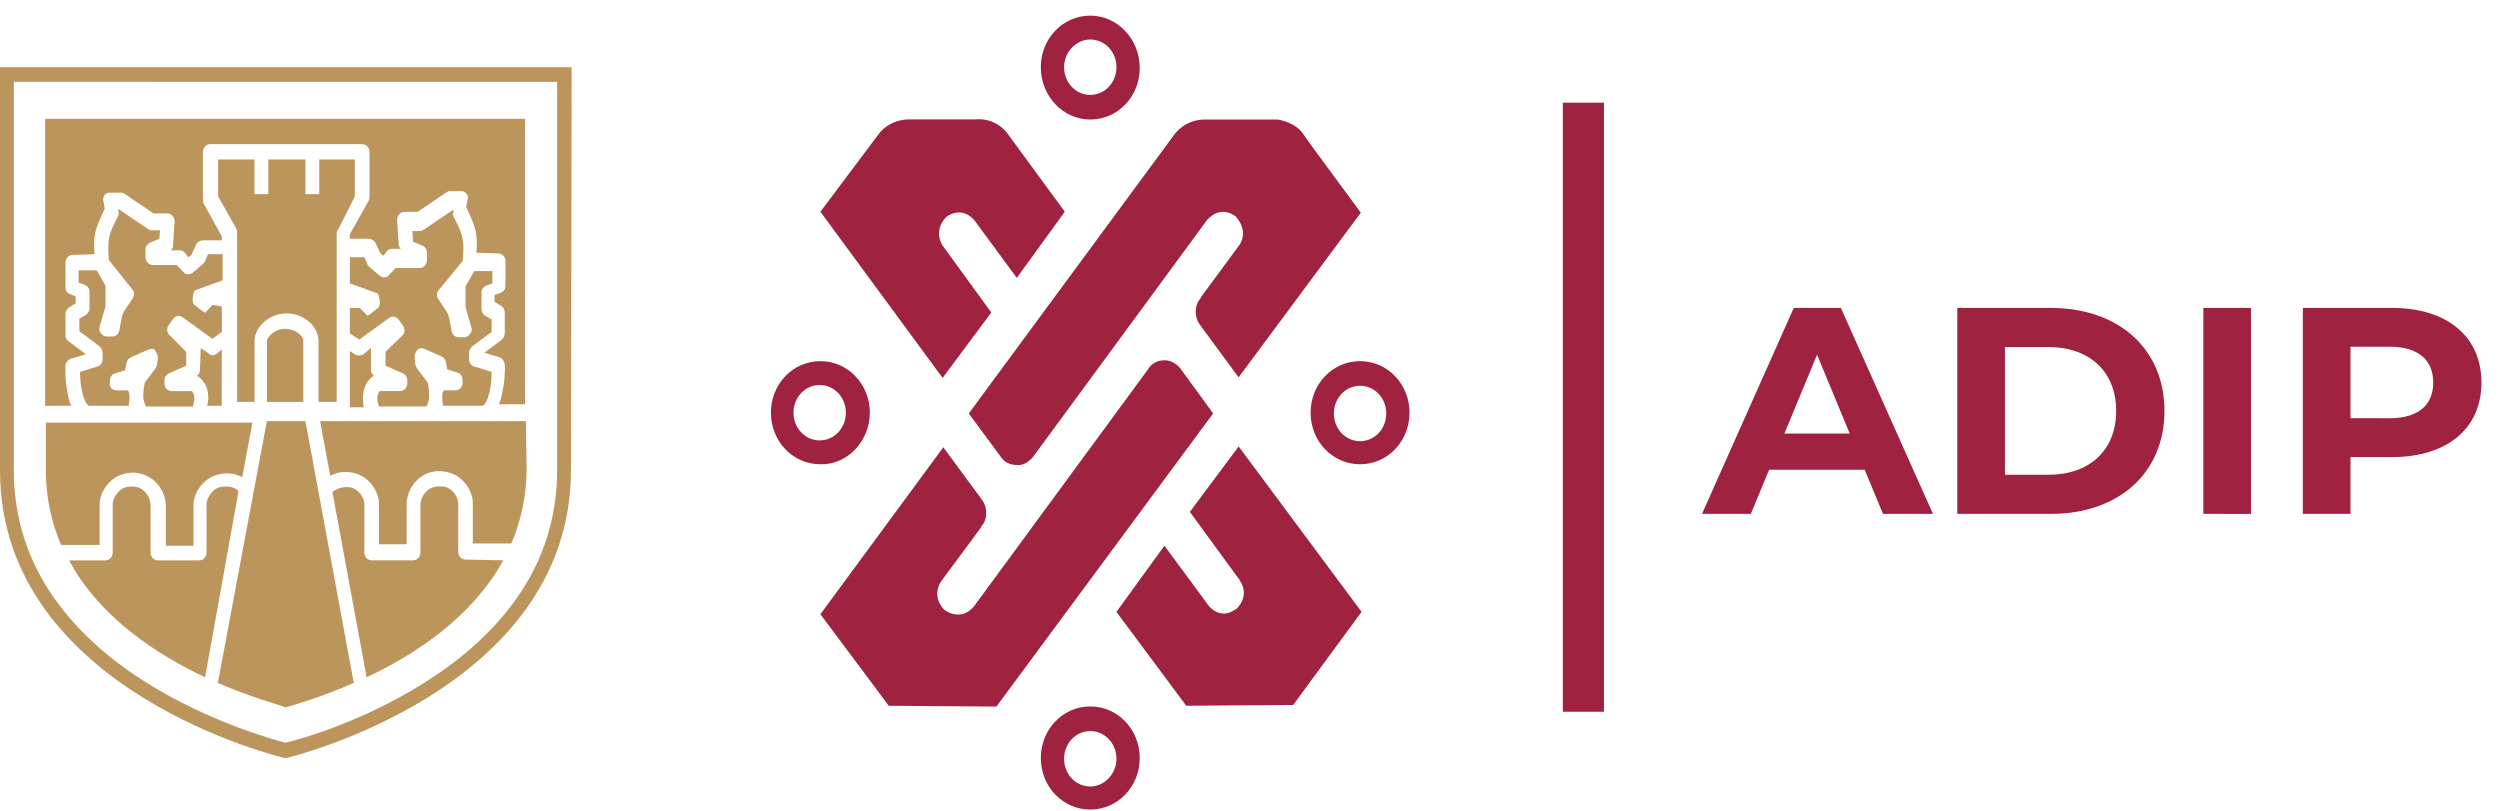 <?xml version="1.0" encoding="UTF-8" standalone="no"?>
<svg
   xmlns:dc="http://purl.org/dc/elements/1.1/"
   xmlns:cc="http://creativecommons.org/ns#"
   xmlns:rdf="http://www.w3.org/1999/02/22-rdf-syntax-ns#"
   xmlns:svg="http://www.w3.org/2000/svg"
   xmlns="http://www.w3.org/2000/svg"
   xmlns:sodipodi="http://sodipodi.sourceforge.net/DTD/sodipodi-0.dtd"
   xmlns:inkscape="http://www.inkscape.org/namespaces/inkscape"
   width="74"
   height="24"
   viewBox="0 0 74 24"
   fill="none"
   version="1.1"
   id="svg46"
   sodipodi:docname="img_header_mb.svg"
   inkscape:version="1.0.1 (3bc2e813f5, 2020-09-07)">
  <style
     id="style877"></style>
  <defs
     id="defs50" />
  <sodipodi:namedview
     pagecolor="#ffffff"
     bordercolor="#666666"
     borderopacity="1"
     objecttolerance="10"
     gridtolerance="10"
     guidetolerance="10"
     inkscape:pageopacity="0"
     inkscape:pageshadow="2"
     inkscape:window-width="1920"
     inkscape:window-height="1017"
     id="namedview48"
     showgrid="false"
     inkscape:zoom="19.763503"
     inkscape:cx="51.652409"
     inkscape:cy="12"
     inkscape:window-x="-8"
     inkscape:window-y="-8"
     inkscape:window-maximized="1"
     inkscape:current-layer="svg46" />
  <path
     d="m 29.602,13.492 c 0.108,0.182 0.28,0.273 0.517,0.273 0.301,0.023 0.517,-0.319 0.517,-0.319 l 5.102,-6.946 c 0.431,-0.455 0.84,-0.091 0.84,-0.091 0.409,0.455 0.108,0.843 0.108,0.843 l -1.141,1.549 v 0.023 c -0.108,0.114 -0.151,0.251 -0.151,0.41 0,0.137 0.043,0.273 0.129,0.387 L 36.663,11.169 40.28,6.295 38.837,4.336 38.579,3.972 C 38.342,3.608 37.825,3.539 37.825,3.539 H 35.651 c -0.581,0 -0.883,0.433 -0.883,0.433 L 28.676,12.239 Z"
     fill="#9f2241"
     id="path2" />
  <path
     d="M 29.343,9.25 27.901,7.269 C 27.6,6.768 28.03,6.404 28.03,6.404 28.568,6.062 28.891,6.586 28.891,6.586 L 30.097,8.226 31.518,6.267 29.882,4.035 C 29.494,3.443 28.891,3.534 28.891,3.534 h -1.959 c -0.624,0 -0.904,0.41 -0.904,0.41 l -1.744,2.323 3.617,4.919 z"
     fill="#9f2241"
     id="path4" />
  <path
     d="m 34.962,10.938 c 0,0 -0.172,-0.273 -0.495,-0.273 -0.344,0 -0.474,0.251 -0.474,0.251 l -5.167,7.037 c -0.409,0.478 -0.883,0.091 -0.883,0.091 -0.409,-0.456 -0.065,-0.865 -0.065,-0.865 l 1.163,-1.571 v -0.023 c 0.108,-0.114 0.151,-0.251 0.151,-0.41 0,-0.137 -0.043,-0.273 -0.129,-0.387 l -1.141,-1.549 -3.638,4.942 2.024,2.71 3.186,0.023 6.415,-8.677 z"
     fill="#9f2241"
     id="path6" />
  <path
     d="m 35.22,15.152 1.464,2.004 c 0.344,0.501 -0.086,0.865 -0.086,0.865 -0.56,0.41 -0.904,-0.205 -0.904,-0.205 l -1.227,-1.663 -1.421,1.959 2.067,2.778 3.165,-0.023 2.024,-2.756 -3.638,-4.896 z"
     fill="#9f2241"
     id="path8" />
  <path
     d="m 40.258,13.059 c -0.431,0 -0.775,-0.364 -0.775,-0.82 0,-0.456 0.344,-0.82 0.775,-0.82 0.431,0 0.775,0.364 0.775,0.82 0,0.456 -0.344,0.82 -0.775,0.82 z m 0,-2.369 c -0.818,0 -1.464,0.683 -1.464,1.526 0,0.843 0.646,1.526 1.464,1.526 0.818,0 1.464,-0.683 1.464,-1.526 0,-0.843 -0.646,-1.526 -1.464,-1.526 z"
     fill="#9f2241"
     id="path10" />
  <path
     d="m 32.272,1.169 c 0.43,0 0.775,0.364 0.775,0.82 0,0.455 -0.344,0.82 -0.775,0.82 -0.431,0 -0.775,-0.364 -0.775,-0.82 0,-0.455 0.366,-0.82 0.775,-0.82 z m 0,2.369 c 0.818,0 1.464,-0.683 1.464,-1.526 0,-0.843 -0.646,-1.549 -1.464,-1.549 -0.818,0 -1.464,0.683 -1.464,1.526 0,0.843 0.646,1.549 1.464,1.549 z"
     fill="#9f2241"
     id="path12" />
  <path
     d="m 23.487,12.216 c 0,-0.455 0.344,-0.82 0.775,-0.82 0.431,0 0.775,0.364 0.775,0.82 0,0.456 -0.344,0.82 -0.775,0.82 -0.43,0 -0.775,-0.364 -0.775,-0.82 z m 2.26,0 c 0,-0.843 -0.646,-1.526 -1.464,-1.526 -0.818,0 -1.464,0.683 -1.464,1.526 0,0.843 0.646,1.526 1.464,1.526 0.796,0.023 1.464,-0.683 1.464,-1.526 z"
     fill="#9f2241"
     id="path14" />
  <path
     d="m 32.272,23.28 c -0.431,0 -0.775,-0.364 -0.775,-0.82 0,-0.456 0.344,-0.82 0.775,-0.82 0.43,0 0.775,0.364 0.775,0.82 0,0.433 -0.344,0.82 -0.775,0.82 z m 0,-2.369 c -0.818,0 -1.464,0.683 -1.464,1.526 0,0.843 0.646,1.526 1.464,1.526 0.818,0 1.464,-0.683 1.464,-1.526 0,-0.843 -0.646,-1.526 -1.464,-1.526 z"
     fill="#9f2241"
     id="path16" />
  <path
     d="M 16.921,1.99 H 0 V 13.923 c 0,6.559 8.439,8.518 8.439,8.518 h 0.022 c 0,0 8.439,-1.981 8.439,-8.518 z m -0.43,0.433 V 13.923 c 0,1.389 -0.409,2.687 -1.227,3.826 -0.667,0.934 -1.593,1.776 -2.777,2.505 -1.787,1.116 -3.617,1.64 -4.047,1.731 C 8.03,21.871 6.222,21.37 4.413,20.255 3.229,19.526 2.304,18.683 1.636,17.749 0.818,16.611 0.409,15.312 0.409,13.923 V 2.422 Z"
     fill="#bc955c"
     id="path18" />
  <path
     d="M 10.504,5.814 V 4.721 H 9.45 V 5.746 H 9.04 V 4.721 H 7.942 V 5.746 H 7.533 V 4.721 H 6.457 V 5.814 L 6.995,6.771 C 7.017,6.816 7.017,6.839 7.017,6.885 V 11.895 h 0.517 v -1.799 c 0,-0.433 0.452,-0.82 0.947,-0.82 0.517,0 0.947,0.387 0.947,0.82 v 1.799 h 0.538 v -1.89 c 0,-0.023 0,-0.023 0,-0.023 V 9.048 9.025 8.342 8.046 6.907 c 0,-0.046 0.022,-0.068 0.043,-0.114 z"
     fill="#bc955c"
     id="path20" />
  <path
     d="M 6.565,12.01 V 10.347 L 6.393,10.484 C 6.328,10.53 6.242,10.53 6.177,10.461 L 5.941,10.302 c 0,0.023 0,0.023 0,0.023 l -0.022,0.638 c 0,0.068 -0.043,0.137 -0.086,0.159 0.022,0.023 0.043,0.023 0.065,0.046 0.28,0.228 0.301,0.569 0.237,0.843 z"
     fill="#bc955c"
     id="path22" />
  <path
     d="m 8.44,9.734 c -0.323,0 -0.538,0.251 -0.538,0.364 v 1.799 H 8.978 V 10.098 C 8.999,9.961 8.763,9.734 8.44,9.734 Z"
     fill="#bc955c"
     id="path24" />
  <path
     d="M 2.11,12.01 C 2.045,11.874 2.002,11.714 1.981,11.509 1.916,11.145 1.938,10.849 1.938,10.826 c 0,-0.091 0.065,-0.159 0.151,-0.205 L 2.541,10.485 2.024,10.097 C 1.959,10.052 1.938,9.983 1.938,9.915 v -0.615 c 0,-0.091 0.043,-0.159 0.108,-0.205 L 2.239,8.981 V 8.776 L 2.088,8.708 C 2.002,8.685 1.938,8.617 1.938,8.503 V 7.774 c 0,-0.114 0.086,-0.228 0.215,-0.228 L 2.799,7.524 C 2.777,7.342 2.777,7.091 2.82,6.886 2.885,6.613 3.036,6.317 3.1,6.18 L 3.057,5.93 C 3.036,5.861 3.079,5.816 3.1,5.77 3.143,5.725 3.186,5.702 3.251,5.702 h 0.344 c 0.043,0 0.086,0.023 0.108,0.046 l 0.84,0.569 h 0.409 c 0.065,0 0.108,0.023 0.151,0.068 0.043,0.046 0.065,0.091 0.065,0.159 L 5.124,7.251 c 0,0.068 -0.022,0.114 -0.065,0.159 h 0.258 c 0.065,0 0.108,0.023 0.151,0.068 L 5.576,7.615 5.662,7.547 5.813,7.228 C 5.856,7.159 5.921,7.114 6.007,7.114 H 6.566 V 7 L 6.028,6.021 C 6.007,5.975 6.007,5.952 6.007,5.907 V 4.495 c 0,-0.114 0.086,-0.228 0.215,-0.228 h 1.292 0.409 1.098 0.431 1.27 c 0.108,0 0.215,0.091 0.215,0.228 v 1.366 c 0,0.046 -0.021,0.068 -0.043,0.114 l -0.538,0.957 v 0.137 h 0.56 c 0.086,0 0.151,0.046 0.194,0.114 l 0.151,0.319 0.086,0.068 0.108,-0.137 c 0.043,-0.046 0.086,-0.068 0.151,-0.068 h 0.258 C 11.819,7.319 11.798,7.273 11.798,7.205 l -0.043,-0.706 c 0,-0.068 0.021,-0.114 0.065,-0.159 0.043,-0.046 0.086,-0.068 0.151,-0.068 h 0.388 l 0.84,-0.569 c 0.043,-0.023 0.065,-0.046 0.108,-0.046 h 0.344 c 0.065,0 0.108,0.023 0.151,0.068 0.043,0.046 0.065,0.114 0.043,0.159 L 13.8,6.135 c 0.065,0.137 0.215,0.433 0.28,0.706 0.043,0.205 0.043,0.455 0.021,0.638 l 0.646,0.023 c 0.108,0 0.215,0.091 0.215,0.228 v 0.729 c 0,0.091 -0.043,0.159 -0.129,0.205 l -0.194,0.068 v 0.205 l 0.194,0.114 c 0.065,0.046 0.108,0.114 0.108,0.205 v 0.615 c 0,0.068 -0.043,0.137 -0.086,0.182 l -0.517,0.387 0.452,0.137 c 0.086,0.023 0.129,0.114 0.151,0.205 0,0.023 0.021,0.319 -0.043,0.683 -0.043,0.205 -0.065,0.364 -0.129,0.501 h 0.753 0.021 V 3.516 H 1.335 v 8.495 z"
     fill="#bc955c"
     id="path26" />
  <path
     d="m 11.001,11.167 c 0.022,-0.023 0.043,-0.023 0.065,-0.046 -0.043,-0.045 -0.086,-0.091 -0.086,-0.159 v -0.638 c 0,-0.023 0,-0.023 0,-0.023 l -0.215,0.182 c -0.065,0.046 -0.151,0.046 -0.237,0.023 l -0.172,-0.114 v 1.663 h 0.409 c -0.043,-0.319 -0.043,-0.638 0.237,-0.888 z"
     fill="#bc955c"
     id="path28" />
  <path
     d="m 13.778,16.563 c -0.108,0 -0.215,-0.091 -0.215,-0.228 v -1.435 c 0,-0.114 -0.065,-0.251 -0.151,-0.342 -0.086,-0.091 -0.215,-0.182 -0.43,-0.159 -0.323,0 -0.517,0.273 -0.538,0.524 v 1.435 c 0,0.068 -0.021,0.114 -0.065,0.159 -0.043,0.045 -0.086,0.068 -0.151,0.068 h -1.227 c -0.108,0 -0.215,-0.091 -0.215,-0.228 v -1.435 c 0,-0.114 -0.065,-0.251 -0.151,-0.342 -0.086,-0.091 -0.215,-0.182 -0.43,-0.159 -0.129,0 -0.258,0.068 -0.366,0.137 l 1.012,5.489 c 1.421,-0.66 3.122,-1.776 4.047,-3.462 z"
     fill="#bc955c"
     id="path30" />
  <path
     d="M 10.462,20.164 9.041,12.466 H 7.9 l -1.442,7.698 c 0,0.023 0,0.023 -0.022,0.045 0.99,0.433 1.787,0.638 2.024,0.729 0.237,-0.068 1.033,-0.296 2.024,-0.729 0,-0.023 0,-0.023 -0.021,-0.045 z"
     fill="#bc955c"
     id="path32" />
  <path
     d="M 7.061,14.537 C 6.975,14.445 6.846,14.4 6.695,14.4 H 6.674 c -0.215,0 -0.344,0.091 -0.409,0.182 -0.086,0.091 -0.151,0.228 -0.151,0.342 v 1.435 c 0,0.114 -0.086,0.228 -0.215,0.228 H 4.671 c -0.065,0 -0.108,-0.023 -0.151,-0.068 C 4.478,16.472 4.456,16.427 4.456,16.358 V 14.924 C 4.435,14.673 4.241,14.4 3.918,14.4 H 3.896 c -0.215,0 -0.344,0.091 -0.409,0.182 -0.086,0.091 -0.151,0.228 -0.151,0.342 v 1.435 c 0,0.114 -0.086,0.228 -0.215,0.228 H 2.045 c 0.904,1.685 2.583,2.778 4.026,3.462 z"
     fill="#bc955c"
     id="path34" />
  <path
     d="M 15.566,12.466 H 9.474 l 0.301,1.617 c 0.129,-0.068 0.28,-0.114 0.431,-0.114 0.28,0 0.538,0.091 0.732,0.296 0.172,0.182 0.28,0.433 0.28,0.638 v 1.207 h 0.818 v -1.207 c 0,-0.023 0,-0.023 0,-0.023 0.043,-0.524 0.452,-0.934 0.947,-0.934 0.28,0 0.538,0.091 0.732,0.296 0.172,0.182 0.28,0.433 0.28,0.638 v 1.207 h 1.141 c 0.28,-0.66 0.452,-1.389 0.452,-2.232 z"
     fill="#bc955c"
     id="path36" />
  <path
     d="m 2.95,16.13 v -1.207 c 0,-0.228 0.108,-0.456 0.28,-0.638 0.194,-0.205 0.452,-0.296 0.732,-0.296 0.495,0.023 0.904,0.41 0.947,0.934 0,0.023 0,0.023 0,0.023 v 1.207 h 0.818 v -1.207 c 0,-0.228 0.108,-0.456 0.28,-0.638 0.194,-0.205 0.452,-0.296 0.732,-0.296 0.151,0 0.301,0.045 0.431,0.114 l 0.301,-1.617 h -6.114 v 1.389 c 0,0.843 0.172,1.594 0.452,2.232 z"
     fill="#bc955c"
     id="path38" />
  <path
     d="m 3.446,11.555 h 0.344 c 0.022,0.046 0.043,0.091 0.043,0.137 0,0.023 0,0.068 0,0.091 0,0.068 -0.022,0.159 -0.022,0.228 H 2.628 C 2.455,11.896 2.369,11.395 2.369,11.008 l 0.517,-0.159 c 0.086,-0.023 0.151,-0.114 0.151,-0.205 v -0.205 c 0,-0.068 -0.043,-0.137 -0.086,-0.182 L 2.348,9.801 V 9.437 L 2.541,9.323 C 2.606,9.277 2.649,9.209 2.649,9.118 V 8.639 C 2.649,8.548 2.606,8.48 2.52,8.434 L 2.326,8.366 V 8.002 h 0.538 l 0.258,0.455 v 0.615 L 2.95,9.664 C 2.929,9.733 2.929,9.801 2.994,9.869 3.037,9.938 3.101,9.96 3.166,9.96 h 0.151 c 0.108,0 0.194,-0.068 0.215,-0.182 C 3.553,9.687 3.596,9.391 3.639,9.277 3.682,9.186 3.833,8.981 3.919,8.844 c 0.065,-0.091 0.065,-0.205 0,-0.273 L 3.23,7.706 C 3.209,7.569 3.187,7.273 3.23,7.045 3.273,6.795 3.446,6.499 3.489,6.408 3.51,6.362 3.532,6.317 3.51,6.271 L 3.489,6.203 H 3.532 L 4.371,6.772 C 4.414,6.795 4.436,6.818 4.479,6.818 H 4.737 L 4.716,7.068 4.436,7.182 C 4.371,7.227 4.307,7.296 4.307,7.387 v 0.228 c 0,0.114 0.086,0.228 0.215,0.228 h 0.71 l 0.194,0.205 c 0.065,0.091 0.194,0.091 0.28,0.023 0,0 0.323,-0.273 0.344,-0.296 L 6.158,7.524 h 0.431 v 0.501 0.273 c 0,0 -0.753,0.273 -0.818,0.296 -0.043,0.023 -0.086,0.273 -0.065,0.319 0.022,0.068 0,0.091 0.086,0.137 0,0 0.215,0.182 0.28,0.205 L 6.287,9.027 6.567,9.072 V 9.824 L 6.287,10.029 5.405,9.391 C 5.319,9.323 5.189,9.345 5.125,9.437 L 4.996,9.619 C 4.931,9.71 4.931,9.846 5.017,9.915 l 0.495,0.501 v 0.41 L 4.996,11.053 C 4.91,11.099 4.867,11.167 4.867,11.258 v 0.091 c 0,0.114 0.086,0.228 0.215,0.228 h 0.603 c 0.108,0.137 0.065,0.319 0.022,0.456 H 4.328 C 4.285,11.987 4.264,11.896 4.242,11.782 c 0,-0.023 0,-0.068 0,-0.091 0,-0.137 0.022,-0.273 0.043,-0.364 L 4.608,10.894 C 4.63,10.848 4.651,10.803 4.651,10.78 l 0.022,-0.205 c 0,-0.068 -0.043,-0.137 -0.086,-0.205 C 4.544,10.302 4.457,10.325 4.393,10.348 L 3.876,10.575 C 3.812,10.598 3.769,10.666 3.747,10.735 L 3.704,10.962 3.403,11.053 c -0.086,0.023 -0.151,0.114 -0.151,0.205 v 0.091 c -0.022,0.114 0.086,0.205 0.194,0.205 z"
     fill="#bc955c"
     id="path40" />
  <path
     d="m 13.477,11.553 h -0.344 c -0.021,0.045 -0.043,0.091 -0.043,0.137 0,0.023 0,0.068 0,0.091 0,0.068 0.021,0.159 0.021,0.228 h 1.184 c 0.172,-0.114 0.258,-0.615 0.258,-1.002 l -0.517,-0.159 c -0.086,-0.023 -0.151,-0.114 -0.151,-0.205 v -0.205 c 0,-0.068 0.043,-0.137 0.086,-0.182 L 14.553,9.823 V 9.458 L 14.36,9.344 C 14.295,9.299 14.252,9.231 14.252,9.139 V 8.661 c 0,-0.091 0.043,-0.159 0.129,-0.205 L 14.575,8.388 V 8.024 h -0.538 l -0.258,0.455 v 0.615 l 0.172,0.592 c 0.022,0.068 0.022,0.137 -0.043,0.205 C 13.865,9.959 13.8,9.982 13.735,9.982 h -0.151 c -0.108,0 -0.194,-0.068 -0.215,-0.182 -0.022,-0.091 -0.065,-0.387 -0.108,-0.501 -0.043,-0.091 -0.194,-0.296 -0.28,-0.433 -0.065,-0.091 -0.065,-0.205 0,-0.273 l 0.711,-0.865 c 0.021,-0.137 0.043,-0.433 0,-0.66 C 13.649,6.816 13.477,6.52 13.434,6.429 13.412,6.384 13.391,6.338 13.412,6.293 L 13.434,6.224 h -0.043 l -0.84,0.569 c -0.043,0.023 -0.065,0.046 -0.108,0.046 h -0.237 l 0.022,0.319 0.28,0.114 c 0.086,0.046 0.129,0.114 0.129,0.205 v 0.228 c 0,0.114 -0.086,0.228 -0.215,0.228 H 11.712 L 11.518,8.137 c -0.065,0.091 -0.194,0.091 -0.28,0.023 0,0 -0.323,-0.273 -0.344,-0.296 L 10.786,7.614 h -0.43 v 0.501 0.273 c 0,0 0.753,0.273 0.818,0.296 0.043,0.023 0.086,0.273 0.065,0.319 -0.021,0.068 0,0.091 -0.086,0.137 0,0 -0.215,0.182 -0.28,0.205 L 10.657,9.117 H 10.355 V 9.868 l 0.28,0.182 0.883,-0.638 c 0.086,-0.068 0.215,-0.046 0.28,0.046 l 0.129,0.182 c 0.065,0.091 0.065,0.228 -0.022,0.296 l -0.495,0.478 v 0.41 l 0.517,0.228 c 0.086,0.046 0.129,0.114 0.129,0.205 v 0.091 c 0,0.114 -0.086,0.228 -0.215,0.228 h -0.603 c -0.108,0.137 -0.065,0.319 -0.021,0.455 h 1.399 c 0.043,-0.045 0.065,-0.137 0.086,-0.251 0,-0.023 0,-0.068 0,-0.091 0,-0.137 -0.021,-0.273 -0.043,-0.364 L 12.336,10.893 C 12.315,10.848 12.293,10.802 12.293,10.779 l -0.021,-0.228 c 0,-0.068 0.043,-0.137 0.086,-0.205 0.065,-0.046 0.129,-0.046 0.194,-0.023 l 0.517,0.228 c 0.065,0.023 0.108,0.091 0.129,0.159 l 0.043,0.228 0.301,0.091 c 0.086,0.023 0.151,0.114 0.151,0.205 v 0.091 c 0,0.137 -0.086,0.228 -0.215,0.228 z"
     fill="#bc955c"
     id="path42" />
  <rect
     x="46.26"
     y="3.039"
     width="1.217"
     height="18.029"
     fill="#9f2241"
     id="rect44" />
  <path
     d="m 55.736,15.211 -0.54,-1.306 h -2.831 l -0.54,1.306 h -1.446 l 2.717,-6.097 h 1.394 l 2.726,6.097 z m -2.918,-2.378 h 1.934 l -0.967,-2.334 z m 5.118,2.378 V 9.115 h 2.77 c 1.994,0 3.362,1.202 3.362,3.048 0,1.846 -1.367,3.048 -3.362,3.048 z m 1.411,-1.158 h 1.289 c 1.211,0 2.003,-0.723 2.003,-1.89 0,-1.167 -0.793,-1.89 -2.003,-1.89 h -1.289 z m 5.872,1.158 V 9.115 h 1.411 v 6.097 z m 5.584,-6.097 c 1.629,0 2.648,0.845 2.648,2.212 0,1.359 -1.019,2.204 -2.648,2.204 h -1.228 v 1.681 h -1.411 V 9.115 Z m -0.078,3.266 c 0.862,0 1.298,-0.392 1.298,-1.054 0,-0.671 -0.435,-1.063 -1.298,-1.063 h -1.15 v 2.116 z"
     fill="#9f2241"
     id="path2-8" />
</svg>
